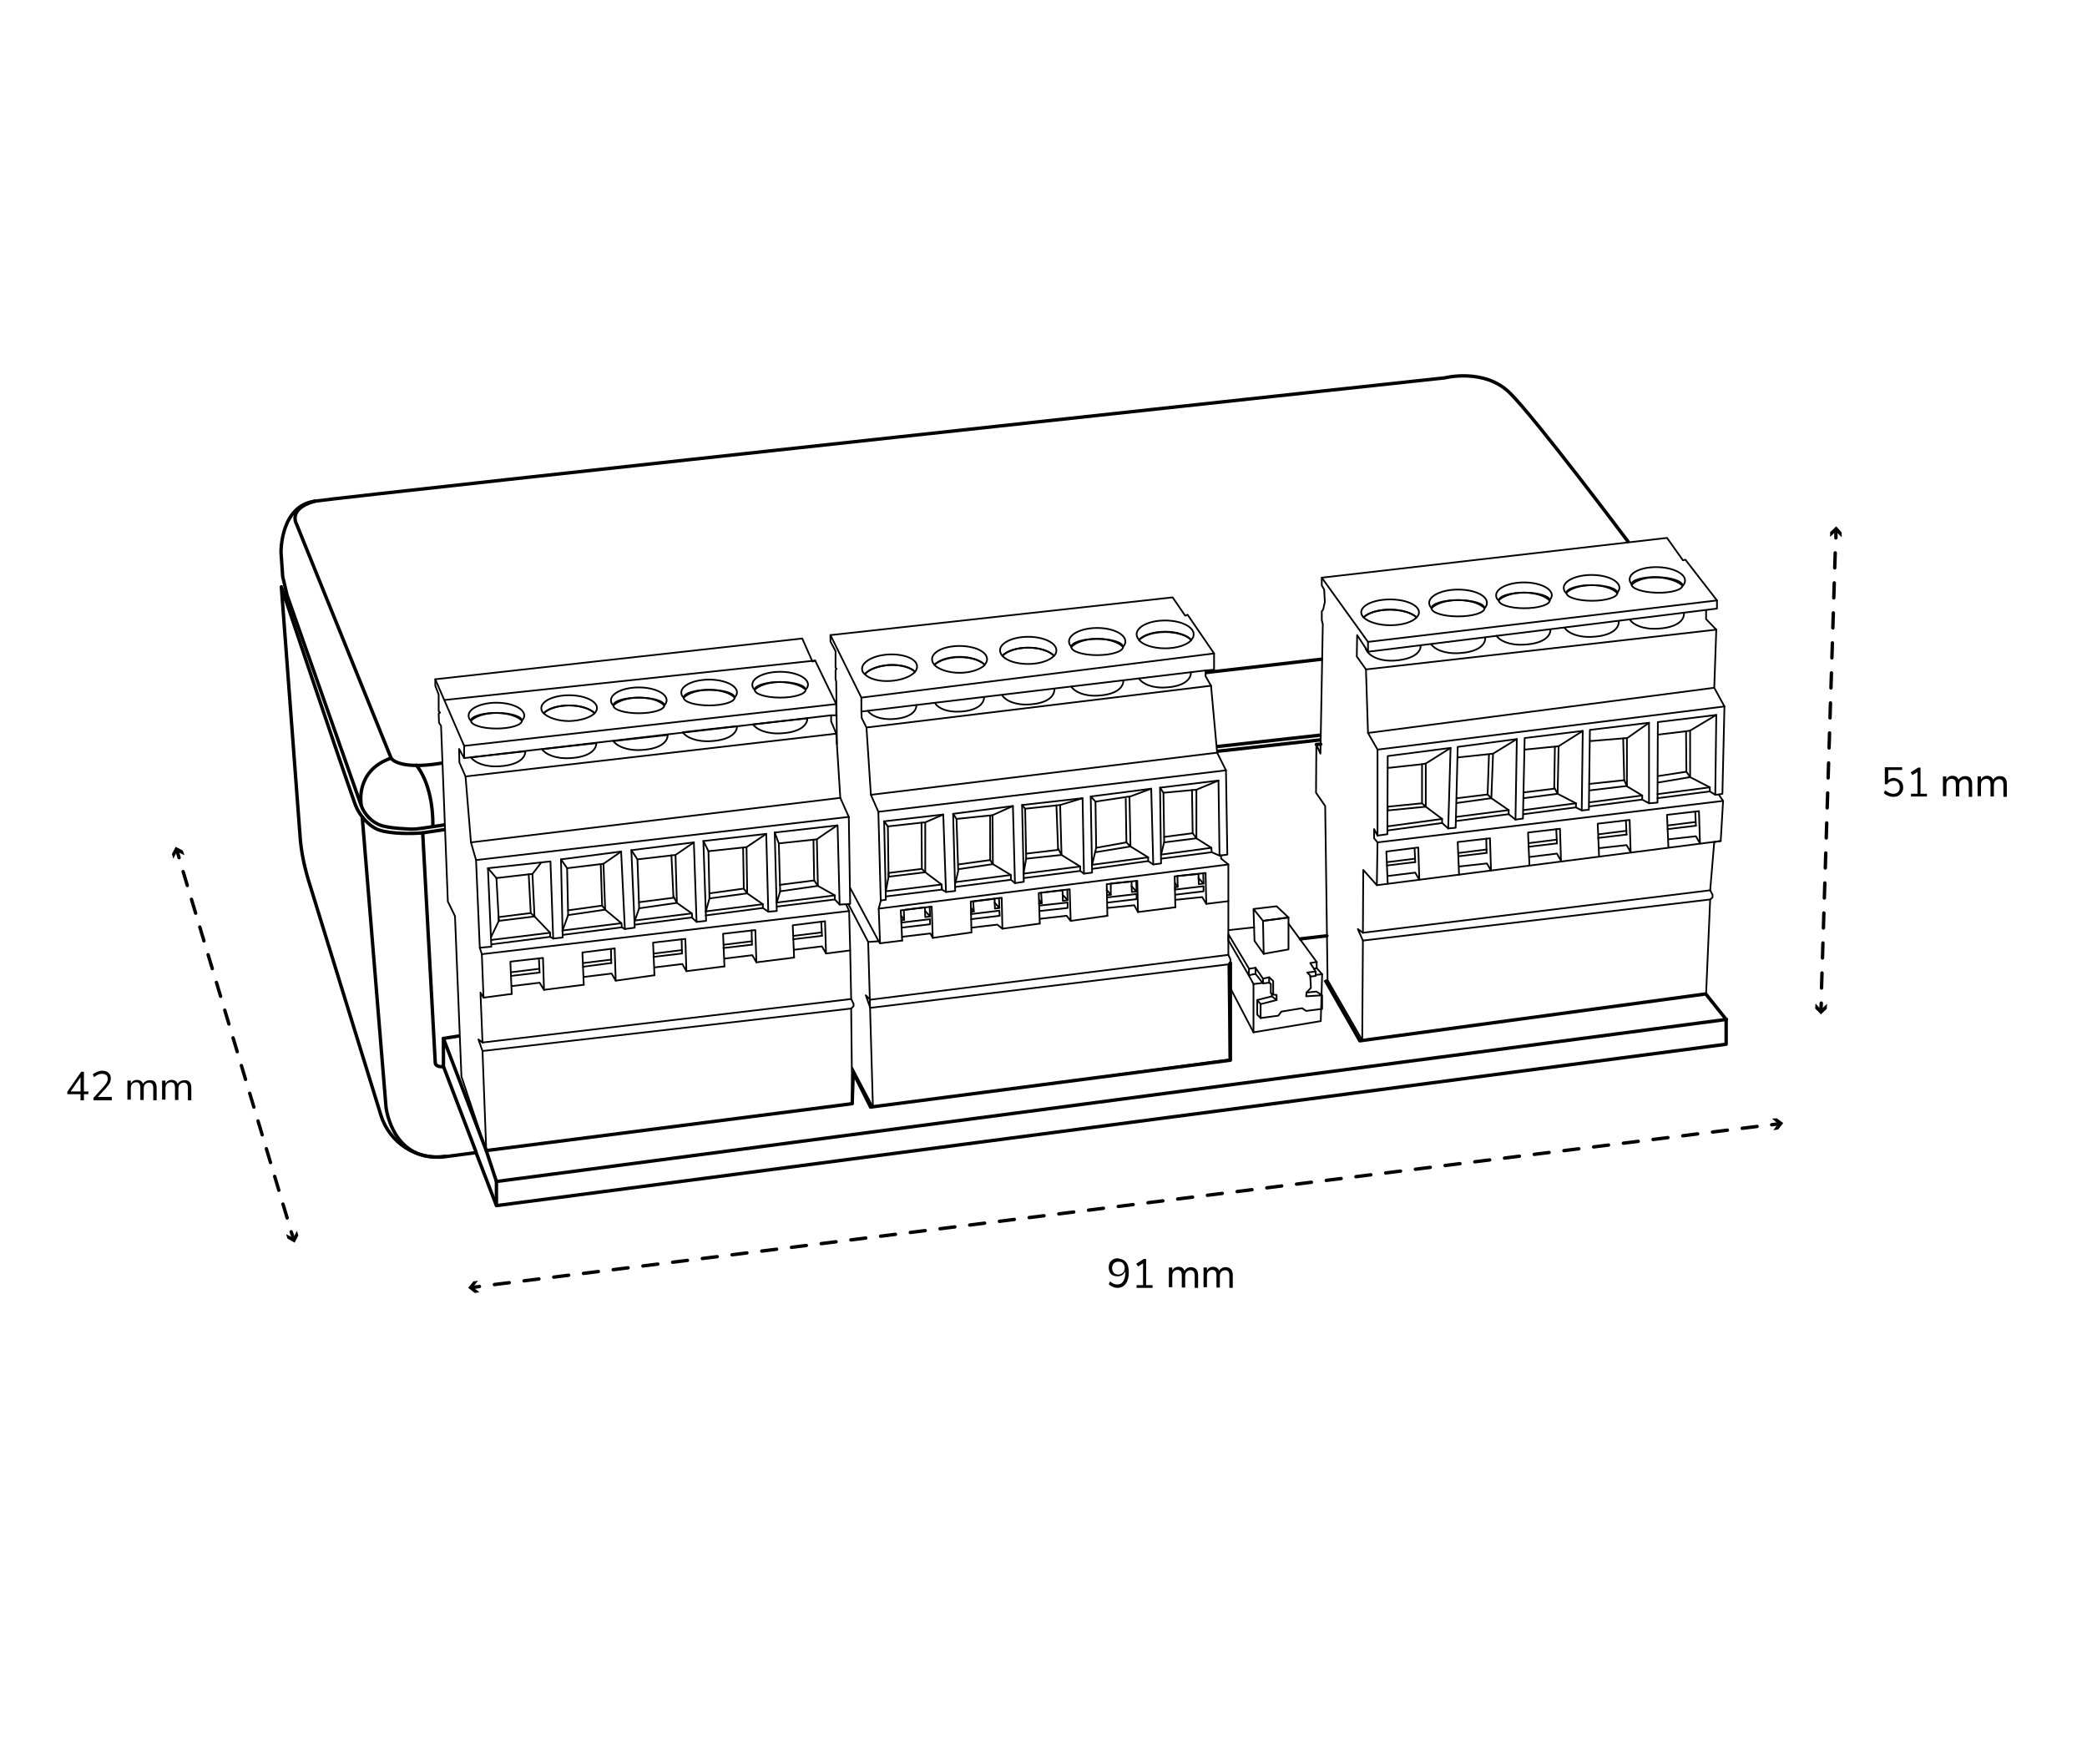 <?xml version="1.0" encoding="UTF-8"?>
<!-- Generator: Adobe Illustrator 25.2.3, SVG Export Plug-In . SVG Version: 6.00 Build 0)  -->
<svg xmlns="http://www.w3.org/2000/svg" xmlns:xlink="http://www.w3.org/1999/xlink" version="1.1" id="Layer_1" x="0px" y="0px" viewBox="0 0 614.2 519" style="enable-background:new 0 0 614.2 519;" xml:space="preserve">
<style type="text/css">
	.st0{fill:none;stroke:#000000;stroke-linecap:square;stroke-linejoin:round;stroke-miterlimit:10;}
	.st1{fill:none;stroke:#000000;stroke-linecap:round;stroke-linejoin:round;stroke-miterlimit:10;}
	.st2{fill:none;stroke:#000000;stroke-linejoin:round;stroke-miterlimit:10;}
	.st3{fill:none;stroke:#000000;stroke-width:0.5;stroke-linecap:round;stroke-linejoin:round;stroke-miterlimit:10;}
	.st4{fill:none;stroke:#000000;stroke-linecap:round;stroke-linejoin:round;}
	.st5{fill:none;stroke:#000000;stroke-linecap:round;stroke-linejoin:round;stroke-dasharray:4.418,4.418;}
	.st6{fill:none;stroke:#000000;stroke-linecap:round;stroke-linejoin:round;stroke-dasharray:4.406,4.406;}
	.st7{fill:none;stroke:#000000;stroke-linecap:round;stroke-linejoin:round;stroke-dasharray:4.257,4.257;}
</style>
<g id="Layer_16">
	<path class="st0" d="M130.4,244.2l-6,0.9c-3.4,0.3-9.4,0.3-12.7-0.8c-1.3-0.4-2.4-1.2-3.3-2c-1.9-1.7-3.3-3.8-4.1-6.2   c-4.8-13.5-21.5-63.4-21.5-63.4l5.5,73.3c0.3,4.4,1.2,8.8,2.5,13.1l21.3,69.1c2.5,8.1,10.5,13.3,18.9,12.2l9.1-1.2l6,15.6   L508,307.3V300l-6-7.5l-101.8,13.8l-10-17.5"></path>
	<path class="st0" d="M479,159.2c0,0-27.1-36.1-34.6-43.5c-7.5-7.5-19.2-4.5-19.2-4.5s-320.1,34.5-332.6,36.3   c-10.1,1.4-9.9,15-9.9,15l0.5,7.2l1.3,5.5l21.7,61.6c1,2.9,3.3,5.3,6.2,6.2c0.3,0.1,0.5,0.1,0.8,0.2c2.7,0.6,5.9,0.7,7.8,0.8   c1.2,0,2.3-0.1,3.5-0.3l6-0.9"></path>
	<path class="st1" d="M142.5,336.9"></path>
	<polyline class="st2" points="362.1,283.1 362.1,312 256.2,325.8 251.1,315.6 250.8,324.8  "></polyline>
	<polyline class="st1" points="140.1,339 130.5,313.8 130.5,305.6 143.1,338.6 250.8,324.8  "></polyline>
	<polyline class="st1" points="146.1,354.6 146.1,347.7 143.1,338.6  "></polyline>
	<line class="st1" x1="508.1" y1="300" x2="146.1" y2="347.7"></line>
	<line class="st1" x1="134.9" y1="304.9" x2="130.5" y2="305.6"></line>
	<line class="st1" x1="382.7" y1="276.3" x2="390.5" y2="275.4"></line>
	<path class="st1" d="M134.9,304.9"></path>
	<line class="st2" x1="358.2" y1="219.7" x2="388.9" y2="216.3"></line>
	<line class="st1" x1="387.4" y1="219.1" x2="388.7" y2="219"></line>
	<line class="st2" x1="358.2" y1="221.1" x2="388.9" y2="217.7"></line>
	<path class="st1" d="M124.4,245.1l3.7,67.7c0,0,0,1.3,2.4,1.1"></path>
	<path class="st1" d="M106.6,240.4l7,85.4c0,0,1.8,16.6,17.5,14.5"></path>
	<path class="st1" d="M106.3,236.8c0,0-1.9-10,8.8-13.7l-27.8-68.8c0,0-2.8-4.5,5.3-6.8"></path>
	<path class="st1" d="M115.1,223.1c0,0,1.9,3.6,14.8,1.5"></path>
	<path class="st1" d="M122.5,225.2c0,0,4.9,5.1,4.9,17.6"></path>
	<line class="st1" x1="355.1" y1="197.9" x2="388.9" y2="194"></line>
</g>
<g id="Layer_17">
	<g>
		<path class="st3" d="M153.6,212.1c0.4-0.5,0.7-1,0.7-1.5c0-2.1-3.7-3.8-8.2-3.8s-8.2,1.7-8.2,3.8c0,0.5,0.2,1.1,0.7,1.5    c1.3-1.3,4.2-2.3,7.5-2.3S152.4,210.8,153.6,212.1z"></path>
		<ellipse class="st3" cx="146.1" cy="212.1" rx="7.5" ry="2.3"></ellipse>
	</g>
	<g>
		<path class="st3" d="M175,209.9c0.4-0.5,0.7-1,0.7-1.5c0-2.1-3.7-3.8-8.2-3.8s-8.2,1.7-8.2,3.8c0,0.5,0.2,1.1,0.7,1.5    c1.3-1.3,4.2-2.3,7.5-2.3C170.8,207.6,173.7,208.5,175,209.9z"></path>
		<path class="st3" d="M175,209.9c-1.3-1.3-4.2-2.3-7.5-2.3c-3.4,0-6.2,0.9-7.5,2.3c1.3,1.3,4.2,2.3,7.5,2.3    C170.8,212.1,173.7,211.2,175,209.9z"></path>
	</g>
	<g>
		<path class="st3" d="M195.5,207.6c0.4-0.5,0.7-1,0.7-1.5c0-2.1-3.7-3.8-8.2-3.8s-8.2,1.7-8.2,3.8c0,0.5,0.2,1.1,0.7,1.5    c1.3-1.3,4.2-2.3,7.5-2.3C191.4,205.3,194.2,206.2,195.5,207.6z"></path>
		<ellipse class="st3" cx="188" cy="207.6" rx="7.5" ry="2.3"></ellipse>
	</g>
	<g>
		<path class="st3" d="M216.2,205.3c0.4-0.5,0.7-1,0.7-1.5c0-2.1-3.7-3.8-8.2-3.8s-8.2,1.7-8.2,3.8c0,0.5,0.2,1.1,0.7,1.5    c1.3-1.3,4.2-2.3,7.5-2.3C212.1,203,215,204,216.2,205.3z"></path>
		<ellipse class="st3" cx="208.7" cy="205.3" rx="7.5" ry="2.3"></ellipse>
	</g>
	<g>
		<path class="st3" d="M237.1,203c0.4-0.5,0.7-1,0.7-1.5c0-2.1-3.7-3.8-8.2-3.8s-8.2,1.7-8.2,3.8c0,0.5,0.2,1.1,0.7,1.5    c1.3-1.3,4.2-2.3,7.5-2.3C233,200.8,235.9,201.7,237.1,203z"></path>
		<ellipse class="st3" cx="229.6" cy="203" rx="7.5" ry="2.3"></ellipse>
	</g>
	<polyline class="st3" points="244.6,210.5 136.6,223.1 135.1,220.4 135.2,224.4 137,228.5 138.6,247.9 140.1,253.1 141.2,278.9    144.6,278.6 143.6,255.5 162,253.5 162.8,276.2 165.6,275.9 165.1,252.9 182.8,250.6 183.9,273.4 186.8,273 185.8,250.2    204.2,247.9 205,271.3 207.8,271 207,247.5 225.5,245.4 226.1,268.3 228.6,268.1 228,245 246.5,242.9 247.1,266.2 249,266.1    250.2,266 249.8,240.4 247.3,234.8 246.1,215.9 244.6,212.3 244.6,210.5 246.1,210.5 246.1,207.2 239.9,194.4 239.1,194.7    236.1,187.9 128.1,199.9 128.1,201.8 129.1,204.4 129.1,209.3 129.5,209.7 129.1,210 129.2,212.7 129.8,213.6 131.8,265.3    133.9,269.6 135.8,316.8 143.1,338.6 250.8,324.8 250.5,296.8 251.2,296.1 251.2,295.4 250.5,294 250.2,279.4 249.9,268.1    249,266.1  "></polyline>
	<path class="st3" d="M138.8,325.8"></path>
	<polyline class="st3" points="250.5,294 142,306.8 140.8,305.9 142,309.3 250.5,296.8  "></polyline>
	<line class="st3" x1="243.1" y1="280.6" x2="250.2" y2="279.7"></line>
	<line class="st3" x1="222.6" y1="283.2" x2="233.7" y2="281.8"></line>
	<line class="st3" x1="202" y1="285.8" x2="213.2" y2="284.4"></line>
	<line class="st3" x1="181.2" y1="288.6" x2="192.6" y2="287"></line>
	<line class="st3" x1="160.1" y1="291.3" x2="171.8" y2="289.8"></line>
	<polyline class="st3" points="142,306.8 141.4,292.1 142.3,293.6 150.6,292.5  "></polyline>
	<line class="st3" x1="143.1" y1="338.6" x2="142" y2="309.3"></line>
	<polyline class="st3" points="162.8,276.2 161.9,275.7 161.9,274.5 157.3,269.7 156.7,257.2 159.3,253.8  "></polyline>
	<polyline class="st3" points="144.5,275.8 146.8,271 146.1,258.4 155.6,257.3 156.7,257.2  "></polyline>
	<line class="st3" x1="146.1" y1="258.4" x2="143.6" y2="255.5"></line>
	<line class="st3" x1="166.9" y1="255.5" x2="165.1" y2="252.9"></line>
	<polyline class="st3" points="167.2,267.9 177.2,266.5 176.8,254.4  "></polyline>
	<polyline class="st3" points="177.2,266.5 178.1,267.7 167.2,269.3  "></polyline>
	<polyline class="st3" points="156.2,268.7 157.3,269.7 146.8,271 146.7,269.9 156.2,268.7 155.6,257.3  "></polyline>
	<polyline class="st3" points="186.7,271.3 188.1,267.3 187.6,252.9 198.8,251.6 199.2,265.7 203.6,268.8  "></polyline>
	<line class="st3" x1="204.2" y1="247.9" x2="198.8" y2="251.6"></line>
	<line class="st3" x1="185.8" y1="250.2" x2="187.6" y2="252.9"></line>
	<polyline class="st3" points="188.1,267.3 199.2,265.7 198.2,263.8  "></polyline>
	<polyline class="st3" points="188.1,265.5 198.2,264.2 197.6,251.7  "></polyline>
	<polyline class="st3" points="225.5,245.4 219.7,249.3 208.5,250.5  "></polyline>
	<polyline class="st3" points="207,247.5 208.5,250.5 208.8,264.4 219.9,262.9 218.9,261.5  "></polyline>
	<polyline class="st3" points="208.8,262.9 218.9,261.5 218.7,249.6  "></polyline>
	<path class="st3" d="M141.2,278.9"></path>
	<polyline class="st3" points="229.5,260.4 239.6,259.1 239.4,247.1  "></polyline>
	<path class="st3" d="M228,245l1.2,3.2l11.2-1.2c0.3-0.3,6-4.1,6-4.1"></path>
	<polyline class="st3" points="239.6,259.1 240.7,260.7 229.6,262.3 229.2,248.1  "></polyline>
	<line class="st3" x1="140.1" y1="253.1" x2="249.8" y2="240.4"></line>
	<line class="st3" x1="247.3" y1="234.8" x2="138.6" y2="247.9"></line>
	<line class="st3" x1="137" y1="228.5" x2="246.1" y2="215.9"></line>
	<path class="st3" d="M216.9,213.7c0,2.1-2.3,4.1-7.6,4.4c-4.5,0.3-7.4-1.2-8.4-2.6l7.8-0.9L216.9,213.7z"></path>
	<path class="st3" d="M196.5,216.3c0,2.1-2.3,4.1-7.6,4.4c-4.5,0.3-7.4-1.2-8.4-2.6l7.8-0.9L196.5,216.3z"></path>
	<path class="st3" d="M175.5,218.7c0,2.1-2.3,4.1-7.6,4.4c-4.5,0.3-7.4-1.2-8.4-2.6l7.8-0.9L175.5,218.7z"></path>
	<path class="st3" d="M154.6,221.1c0,2.1-2.3,4.1-7.6,4.4c-4.5,0.3-7.4-1.2-8.4-2.6l7.8-0.9L154.6,221.1z"></path>
	<path class="st3" d="M237.6,211.4c0,2.1-2.3,4.1-7.6,4.4c-4.5,0.3-7.4-1.2-8.4-2.6l7.8-0.9L237.6,211.4z"></path>
	<polyline class="st3" points="150.6,292.5 150.2,283 159.8,281.9 160.1,291.3 158.8,289.2 150.6,290.2  "></polyline>
	<polyline class="st3" points="150.4,287.2 158.8,286.2 158.6,282  "></polyline>
	<line class="st3" x1="158.8" y1="286.2" x2="158.8" y2="286.2"></line>
	<line class="st3" x1="150.6" y1="286.1" x2="158.7" y2="285.1"></line>
	<polyline class="st3" points="171.8,289.8 171.4,280.3 180.9,279.1 181.2,288.6 180,286.5 171.8,287.5  "></polyline>
	<polyline class="st3" points="171.6,284.5 179.9,283.4 179.8,279.3  "></polyline>
	<line class="st3" x1="179.9" y1="283.4" x2="179.9" y2="283.4"></line>
	<line class="st3" x1="171.8" y1="283.4" x2="179.9" y2="282.4"></line>
	<polyline class="st3" points="192.6,287 192.2,277.4 201.7,276.3 202,285.8 200.8,283.7 192.6,284.7  "></polyline>
	<polyline class="st3" points="192.3,281.6 200.7,280.6 200.6,276.4  "></polyline>
	<line class="st3" x1="200.7" y1="280.6" x2="200.7" y2="280.6"></line>
	<line class="st3" x1="192.6" y1="280.6" x2="200.7" y2="279.6"></line>
	<polyline class="st3" points="213.2,284.4 212.8,274.8 222.3,273.7 222.6,283.2 221.4,281.1 213.2,282.1  "></polyline>
	<polyline class="st3" points="212.9,279 221.3,278 221.2,273.8  "></polyline>
	<line class="st3" x1="221.3" y1="278" x2="221.3" y2="278"></line>
	<line class="st3" x1="213.2" y1="278" x2="221.3" y2="277"></line>
	<polyline class="st3" points="233.7,281.8 233.3,272.3 242.8,271.1 243.1,280.6 241.9,278.5 233.7,279.5  "></polyline>
	<polyline class="st3" points="233.5,276.4 241.9,275.4 241.7,271.3  "></polyline>
	<line class="st3" x1="241.9" y1="275.4" x2="241.9" y2="275.4"></line>
	<line class="st3" x1="233.7" y1="275.4" x2="241.8" y2="274.4"></line>
	<polyline class="st3" points="142.3,293.6 141.8,280.8 249.9,268.1  "></polyline>
	<line class="st3" x1="141.2" y1="278.9" x2="141.8" y2="280.8"></line>
	<polyline class="st3" points="128.1,199.9 136.6,219.5 136.6,223.1  "></polyline>
	<line class="st3" x1="136.6" y1="219.5" x2="246.1" y2="207.2"></line>
	<polyline class="st3" points="226.1,268.3 224.5,267.2 224.5,266.1 219.9,262.9 219.7,249.3  "></polyline>
	<line class="st3" x1="207.7" y1="268.3" x2="208.8" y2="264.4"></line>
	<line class="st3" x1="224.5" y1="266.1" x2="207.7" y2="268.2"></line>
	<line class="st3" x1="144.7" y1="276.6" x2="161.9" y2="274.5"></line>
	<line class="st3" x1="228.6" y1="265.6" x2="229.6" y2="262.3"></line>
	<polyline class="st3" points="240.4,247 240.7,260.7 245.7,263.5 245.7,264.7 247.1,266.2  "></polyline>
	<line class="st3" x1="130.8" y1="206" x2="239.9" y2="194.4"></line>
	<polyline class="st3" points="183.9,273.4 183,272.9 182.9,271.7 178.1,267.7 177.6,254.2 182.8,250.6  "></polyline>
	<polyline class="st3" points="177.6,254.2 166.9,255.5 167.2,269.3 165.5,274  "></polyline>
	<polyline class="st3" points="186.8,270.9 203.6,268.8 203.7,270.1 205,271.3  "></polyline>
	<line class="st3" x1="245.7" y1="263.5" x2="228.6" y2="265.6"></line>
	<line class="st3" x1="187" y1="272.1" x2="203.6" y2="270"></line>
	<line class="st3" x1="144.7" y1="277.9" x2="161.9" y2="275.7"></line>
	<line class="st3" x1="207.7" y1="269.4" x2="224.5" y2="267.2"></line>
	<line class="st3" x1="228.6" y1="266.8" x2="245.7" y2="264.7"></line>
	<line class="st3" x1="165.8" y1="273.8" x2="182.8" y2="271.7"></line>
	<line class="st3" x1="165.8" y1="275.1" x2="183" y2="272.9"></line>
</g>
<g id="Layer_18">
	<polyline class="st3" points="358.9,251.8 358.6,229.7 341.4,231.8 341.7,254.1 339.4,254.4 338.8,232.1 321,234.4 321.4,256.8    319,257.1 318.6,234.9 300.8,236.9 301.3,259.5 298.7,259.9 298.1,237.2 280.5,239.5 281.1,262.2 278.4,262.5 277.6,239.7    260.2,241.7 260.7,264.8 259.2,265 258.5,238.9 256.3,233.9 255,214.1 253.6,211.3 253.6,211.3 253.5,209.4 354.8,197.3  "></polyline>
	<g>
		<path class="st3" d="M261.8,195.7c3.3-0.2,6.2,0.7,7.5,2c0.4-0.5,0.6-1,0.6-1.6c-0.1-2.2-3.8-3.7-8.3-3.5s-8,2.2-7.9,4.3    c0,0.6,0.3,1.1,0.8,1.5C255.7,197,258.5,195.9,261.8,195.7z"></path>
		<path class="st3" d="M262,200.4c3.3-0.2,6.1-1.3,7.3-2.7c-1.3-1.3-4.2-2.1-7.5-2c-3.3,0.2-6.1,1.3-7.3,2.7    C255.8,199.8,258.7,200.6,262,200.4z"></path>
	</g>
	<g>
		<path class="st3" d="M282.4,193.3c3.3,0,6.1,1,7.4,2.3c0.4-0.5,0.7-1,0.7-1.6c0-2.2-3.6-3.9-8.1-3.9s-8.1,1.7-8.1,3.9    c0,0.6,0.2,1.1,0.7,1.6C276.3,194.3,279.1,193.3,282.4,193.3z"></path>
		<path class="st3" d="M282.4,198c3.3,0,6.1-1,7.4-2.3c-1.2-1.4-4.1-2.3-7.4-2.3s-6.1,1-7.4,2.3C276.3,197,279.1,198,282.4,198z"></path>
	</g>
	<g>
		<path class="st3" d="M302.6,190.6c3.4,0,6.3,1,7.6,2.4c0.5-0.5,0.7-1,0.7-1.6c0-2.2-3.7-4-8.3-4c-4.6,0-8.3,1.8-8.3,4    c0,0.6,0.3,1.1,0.7,1.6C296.3,191.6,299.2,190.6,302.6,190.6z"></path>
		<path class="st3" d="M302.6,195.4c3.4,0,6.3-1,7.6-2.4c-1.3-1.4-4.2-2.4-7.6-2.4s-6.3,1-7.6,2.4    C296.3,194.5,299.2,195.4,302.6,195.4z"></path>
	</g>
	<g>
		<path class="st3" d="M322.9,188c3.4,0,6.3,1,7.6,2.4c0.4-0.5,0.7-1,0.7-1.6c0-2.2-3.7-4-8.3-4s-8.3,1.8-8.3,4    c0,0.6,0.3,1.1,0.7,1.6C316.6,189,319.5,188,322.9,188z"></path>
		<ellipse class="st3" cx="322.9" cy="190.4" rx="7.6" ry="2.4"></ellipse>
	</g>
	<g>
		<path class="st3" d="M342.9,185.9c3.5,0,6.4,1,7.7,2.4c0.5-0.5,0.7-1.1,0.7-1.6c0-2.3-3.8-4.1-8.4-4.1c-4.7,0-8.4,1.8-8.4,4.1    c0,0.6,0.3,1.1,0.7,1.6C336.4,186.9,339.4,185.9,342.9,185.9z"></path>
		<path class="st3" d="M342.9,190.8c3.5,0,6.4-1,7.7-2.4c-1.3-1.4-4.3-2.4-7.7-2.4c-3.5,0-6.4,1-7.7,2.4    C336.4,189.8,339.4,190.8,342.9,190.8z"></path>
	</g>
	<polyline class="st3" points="250.8,314.2 256.9,325.8 361.8,311.8 361.5,283.8 362.1,283.1 362.1,282.3 361.5,281 361.5,264.6    361.5,254.4 359.4,252.7 359.3,251.7  "></polyline>
	<path class="st3" d="M254.7,312.8"></path>
	<polyline class="st3" points="361.5,281 256.1,294.2 254.8,292.9 256.1,296.6 361.5,283.8  "></polyline>
	<line class="st3" x1="355" y1="266" x2="361.5" y2="265.2"></line>
	<line class="st3" x1="334.9" y1="268.4" x2="345.9" y2="267"></line>
	<line class="st3" x1="315.1" y1="271" x2="325.9" y2="269.5"></line>
	<line class="st3" x1="295" y1="273.3" x2="306" y2="271.8"></line>
	<line class="st3" x1="274.5" y1="276" x2="285.9" y2="274.4"></line>
	<polyline class="st3" points="255.5,277.2 258.6,277 259,277.6 265.5,276.8  "></polyline>
	<polyline class="st3" points="256.9,325.8 255.5,277.2 249.8,266.3  "></polyline>
	<polyline class="st3" points="277.6,239.7 272.3,242 272.3,256.7 277.1,260.3 277.2,261.8 278.4,262.5  "></polyline>
	<polyline class="st3" points="260.7,262.2 261.5,258 261.3,243.2 271.2,242.1 272.3,242  "></polyline>
	<line class="st3" x1="261.3" y1="243.2" x2="260.2" y2="241.7"></line>
	<polyline class="st3" points="281.1,260.1 282,256.3 281.5,241 292.1,239.9 292.2,254.3 297.5,257.5 297.5,258.9 298.7,259.9  "></polyline>
	<line class="st3" x1="298.1" y1="237.2" x2="292.1" y2="239.9"></line>
	<line class="st3" x1="280.5" y1="239.5" x2="281.5" y2="241"></line>
	<polyline class="st3" points="282,254.4 291.4,253.1 291.4,240.1  "></polyline>
	<polyline class="st3" points="291.4,253.1 292.2,254.3 282,255.8  "></polyline>
	<polyline class="st3" points="271.3,255.7 272.3,256.7 261.5,258 261.5,256.9 271.3,255.7 271.2,242.1  "></polyline>
	<polyline class="st3" points="301.2,257.1 302,252.7 301.7,238 312,236.9 312.4,251.6 317.9,255 317.9,256.3 319,257.1  "></polyline>
	<line class="st3" x1="318.6" y1="234.9" x2="312" y2="236.9"></line>
	<line class="st3" x1="300.8" y1="236.9" x2="301.7" y2="238"></line>
	<polyline class="st3" points="302,252.7 312.4,251.6 311.4,249.7  "></polyline>
	<polyline class="st3" points="302.1,251.2 311.4,250.1 310.9,237  "></polyline>
	<polyline class="st3" points="321.4,254.5 322.6,249.5 322.4,235.9 332.4,234.4 332.7,249.1 337.9,252.3 337.9,253.4 339.4,254.4     "></polyline>
	<line class="st3" x1="338.8" y1="232.1" x2="332.6" y2="234.4"></line>
	<line class="st3" x1="321" y1="234.4" x2="322.4" y2="235.9"></line>
	<polyline class="st3" points="322.6,249.5 331.5,247.9 331.3,235.1  "></polyline>
	<polyline class="st3" points="322.4,250.8 332.7,249.1 331.5,247.9  "></polyline>
	<path class="st3" d="M259.3,265.4"></path>
	<polyline class="st3" points="342.6,246.3 342.4,233.3 352.1,232.4 352.1,246.7 356.5,249.5  "></polyline>
	<polyline class="st3" points="350.8,232.5 351,245.2 342.6,246.3 342.6,247.9  "></polyline>
	<line class="st3" x1="352.1" y1="232.4" x2="358.6" y2="229.7"></line>
	<line class="st3" x1="342.4" y1="233.3" x2="341.4" y2="231.8"></line>
	<line class="st3" x1="258.5" y1="238.9" x2="360.8" y2="226.7"></line>
	<line class="st3" x1="358.2" y1="221.5" x2="256.3" y2="233.9"></line>
	<line class="st3" x1="255" y1="214.1" x2="356.4" y2="201.8"></line>
	<path class="st3" d="M330.6,200.3c0,2.1-2.2,4.1-7.3,4.4c-4.3,0.3-7.1-1.2-8-2.6"></path>
	<path class="st3" d="M310.3,202.9c0,2.1-2.2,4.1-7.3,4.4c-4.3,0.3-7.1-1.2-8-2.6"></path>
	<path class="st3" d="M289.6,205.2c0,2-2.1,3.9-6.8,4.2c-4.1,0.3-6.6-1-7.5-2.3"></path>
	<path class="st3" d="M269.7,207.5c0,2-2.1,3.8-6.8,4.1c-4,0.3-6.6-1.1-7.5-2.4"></path>
	<path class="st3" d="M350.5,197.9c0,2.1-2.2,4.1-7.3,4.4c-4.3,0.3-7.1-1.2-8-2.6"></path>
	<polyline class="st3" points="265.5,276.8 265.1,267.9 274.2,266.8 274.5,276 273.8,274.7 265.4,275.7  "></polyline>
	<polyline class="st3" points="285.9,274.4 285.7,265.3 294.8,264.2 295,273.3 293.5,272.1 285.9,273  "></polyline>
	<path class="st3" d="M293.3,264.3"></path>
	<path class="st3" d="M285.5,269.5"></path>
	<path class="st3" d="M285.7,268.4"></path>
	<polyline class="st3" points="306,271.8 305.7,262.8 314.8,261.7 315.1,271 313.9,269.5 306,270.4  "></polyline>
	<polyline class="st3" points="325.9,269.5 325.7,260.2 334.7,259.2 334.9,268.4 333.8,266.4 325.9,267.2  "></polyline>
	<polyline class="st3" points="345.9,267 345.7,257.9 354.8,256.9 355,266 353.8,264 346,264.8  "></polyline>
	<polyline class="st3" points="259,277.6 258.6,267.4 361.5,254.4  "></polyline>
	<line class="st3" x1="259.2" y1="265.1" x2="258.6" y2="267.4"></line>
	<polyline class="st3" points="244.4,186.9 253.5,205.3 253.5,209.4  "></polyline>
	<line class="st3" x1="253.5" y1="205.3" x2="357.3" y2="192.3"></line>
	<polyline class="st3" points="265.3,273 273.7,272 273.7,270.5 265.3,271.5 265.3,270.8 266.1,270.7 266,267.8 272.2,267    272.3,269.9 273.7,269.7 273.6,266.9  "></polyline>
	<line class="st3" x1="273.7" y1="269.7" x2="272.3" y2="268.1"></line>
	<line class="st3" x1="266.1" y1="270.7" x2="265.2" y2="269.5"></line>
	<polyline class="st3" points="285.8,270.5 294.2,269.5 294.1,268 285.8,269 285.8,268.3 286.6,268.2 286.4,265.3 292.7,264.5    292.8,267.4 294.1,267.2 294,264.3  "></polyline>
	<line class="st3" x1="294.1" y1="267.2" x2="292.7" y2="265.6"></line>
	<line class="st3" x1="286.6" y1="268.2" x2="285.8" y2="267.2"></line>
	<polyline class="st3" points="306,268.1 314.2,267.2 314.2,265.6 305.9,266.5 305.8,265.8 306.6,265.8 306.4,262.7 312.7,262    312.8,265.1 314.2,264.9 314.1,262  "></polyline>
	<line class="st3" x1="314.2" y1="264.9" x2="312.7" y2="263.3"></line>
	<line class="st3" x1="306.6" y1="265.8" x2="305.9" y2="264.9"></line>
	<polyline class="st3" points="326.1,265.6 334.5,264.6 334.5,263.1 325.8,264.1 325.8,263.4 326.9,263.3 326.9,260 333,259.4    333.1,262.5 334.5,262.4 334.4,259.5  "></polyline>
	<line class="st3" x1="334.5" y1="262.4" x2="333" y2="260.8"></line>
	<line class="st3" x1="326.9" y1="263.3" x2="325.7" y2="261.9"></line>
	<polyline class="st3" points="345.9,263.3 354.2,262.3 354.2,260.8 345.8,261.8 345.8,261.1 346.6,261 346.5,257.8 352.7,257.2    352.8,260.2 354.2,260 354.1,257.1  "></polyline>
	<line class="st3" x1="354.2" y1="260" x2="352.7" y2="258.4"></line>
	<line class="st3" x1="346.6" y1="261" x2="345.8" y2="259.9"></line>
	<line class="st3" x1="258.6" y1="277" x2="250.2" y2="261.3"></line>
	<polyline class="st3" points="341.7,251.5 342.6,247.9 352.1,246.7 351,245.2  "></polyline>
	<polyline class="st3" points="260.8,263.8 277.2,261.8 277.1,260.3 260.7,262.3  "></polyline>
	<line class="st3" x1="297.5" y1="257.5" x2="281.1" y2="259.6"></line>
	<line class="st3" x1="297.5" y1="258.9" x2="281.2" y2="261"></line>
	<line class="st3" x1="301.2" y1="257.1" x2="317.9" y2="255"></line>
	<line class="st3" x1="317.9" y1="256.3" x2="301.3" y2="258.4"></line>
	<line class="st3" x1="321.4" y1="255.7" x2="337.9" y2="253.4"></line>
	<line class="st3" x1="321.4" y1="254.5" x2="337.9" y2="252.3"></line>
	<line class="st3" x1="341.7" y1="252.7" x2="356.6" y2="250.8"></line>
	<polyline class="st3" points="341.7,251.5 356.5,249.5 356.6,250.8 358.9,251.8 361.2,251.5 360.8,226.7 358.2,221.5 356.4,201.8    354.8,199 354.8,197.3 357.3,197.1 357.3,192.3 349.5,180.9 348.8,181.2 345.1,175.8 244.4,186.9 244.4,188.8 245.9,191.6    245.9,196.5 246.2,196.8 245.9,197.2 245.9,199.8 246.1,200.6 246.3,218.9  "></polyline>
	<g>
		<g>
			<line class="st4" x1="540.3" y1="156.1" x2="540.3" y2="158.3"></line>
			<line class="st5" x1="540.1" y1="162.7" x2="536" y2="293"></line>
			<line class="st4" x1="536" y1="295.2" x2="535.9" y2="297.4"></line>
			<g>
				<polygon points="538.6,158 540.3,156.4 542,158.1 542,156.7 540.4,154.9 538.6,156.6     "></polygon>
			</g>
			<g>
				<polygon points="534.3,295.3 535.9,297.1 537.7,295.4 537.6,296.9 535.9,298.5 534.2,296.8     "></polygon>
			</g>
		</g>
	</g>
	<g>
		<g>
			<line class="st4" x1="523.6" y1="330.7" x2="521.4" y2="331"></line>
			<line class="st6" x1="517.1" y1="331.5" x2="143.3" y2="378.3"></line>
			<line class="st4" x1="141.1" y1="378.6" x2="138.9" y2="378.9"></line>
			<g>
				<polygon points="521.5,329.2 523.3,330.7 521.9,332.6 523.3,332.4 524.8,330.5 522.9,329.1     "></polygon>
			</g>
			<g>
				<polygon points="140.7,376.9 139.2,378.8 141.1,380.3 139.7,380.5 137.8,379 139.3,377.1     "></polygon>
			</g>
		</g>
	</g>
	<g>
		<g>
			<line class="st4" x1="52.1" y1="250.3" x2="52.7" y2="252.4"></line>
			<line class="st7" x1="53.9" y1="256.5" x2="85.1" y2="360.4"></line>
			<line class="st4" x1="85.7" y1="362.5" x2="86.4" y2="364.6"></line>
			<g>
				<polygon points="51,252.7 52.1,250.6 54.3,251.7 53.8,250.3 51.7,249.2 50.6,251.3     "></polygon>
			</g>
			<g>
				<polygon points="84.2,363.2 86.3,364.3 87.4,362.2 87.8,363.6 86.7,365.7 84.6,364.5     "></polygon>
			</g>
		</g>
	</g>
	<g>
		<path d="M26,321.2v0.8h-1.3v1.8h-1V322h-3.9v-0.7l4.1-5.9h0.8v5.8L26,321.2L26,321.2z M20.8,321.2h2.9V317L20.8,321.2z"></path>
		<path d="M32.9,323v0.8h-5.4v-0.7l3-3.3c0.4-0.4,0.7-0.9,0.9-1.2c0.2-0.4,0.3-0.7,0.3-1.1c0-0.5-0.1-0.8-0.4-1.1    c-0.3-0.2-0.7-0.4-1.2-0.4c-0.8,0-1.6,0.3-2.4,1l-0.4-0.8c0.3-0.3,0.8-0.6,1.3-0.8c0.5-0.2,1-0.3,1.5-0.3c0.8,0,1.4,0.2,1.8,0.6    c0.5,0.4,0.7,0.9,0.7,1.6c0,0.5-0.1,1-0.3,1.4s-0.6,0.9-1.1,1.5l-2.4,2.6h4.1V323z"></path>
		<path d="M46.1,320.1v3.7h-1v-3.6c0-0.5-0.1-0.9-0.3-1.2c-0.2-0.2-0.5-0.4-0.9-0.4c-0.5,0-0.9,0.2-1.2,0.5s-0.4,0.8-0.4,1.3v3.3h-1    v-3.6c0-0.5-0.1-0.9-0.3-1.2s-0.5-0.4-0.9-0.4c-0.5,0-0.9,0.2-1.2,0.5s-0.4,0.8-0.4,1.3v3.3h-1V318h1v0.9c0.2-0.3,0.4-0.6,0.7-0.8    s0.7-0.3,1.1-0.3c0.9,0,1.5,0.4,1.8,1.2c0.2-0.4,0.4-0.6,0.8-0.8c0.3-0.2,0.7-0.3,1.2-0.3C45.4,317.8,46.1,318.6,46.1,320.1z"></path>
		<path d="M56.3,320.1v3.7h-1v-3.6c0-0.5-0.1-0.9-0.3-1.2c-0.2-0.2-0.5-0.4-0.9-0.4c-0.5,0-0.9,0.2-1.2,0.5s-0.4,0.8-0.4,1.3v3.3h-1    v-3.6c0-0.5-0.1-0.9-0.3-1.2s-0.5-0.4-0.9-0.4c-0.5,0-0.9,0.2-1.2,0.5s-0.4,0.8-0.4,1.3v3.3h-1V318h1v0.9c0.2-0.3,0.4-0.6,0.7-0.8    s0.7-0.3,1.1-0.3c0.9,0,1.5,0.4,1.8,1.2c0.2-0.4,0.4-0.6,0.8-0.8c0.3-0.2,0.7-0.3,1.2-0.3C55.6,317.8,56.3,318.6,56.3,320.1z"></path>
	</g>
	<g>
		<path d="M331.4,371.5c0.6,0.7,0.8,1.7,0.8,3c0,1.4-0.3,2.5-0.9,3.3s-1.4,1.2-2.4,1.2c-0.5,0-1-0.1-1.4-0.3s-0.9-0.4-1.2-0.8    l0.4-0.8c0.4,0.3,0.8,0.6,1.1,0.7c0.4,0.2,0.7,0.2,1.1,0.2c0.7,0,1.3-0.3,1.7-1c0.4-0.6,0.6-1.6,0.6-2.7v-0.2    c-0.2,0.4-0.5,0.8-0.9,1.1c-0.4,0.3-0.9,0.4-1.4,0.4s-1-0.1-1.4-0.3c-0.4-0.2-0.7-0.5-0.9-0.9c-0.2-0.4-0.3-0.9-0.3-1.4    s0.1-1,0.3-1.4s0.6-0.7,1-1c0.4-0.2,0.9-0.3,1.4-0.3C330.1,370.5,330.9,370.8,331.4,371.5z M330.5,374.5c0.3-0.3,0.5-0.8,0.5-1.3    c0-0.6-0.2-1-0.5-1.4s-0.8-0.5-1.4-0.5c-0.5,0-1,0.2-1.3,0.5s-0.5,0.8-0.5,1.4s0.2,1,0.5,1.4c0.3,0.3,0.8,0.5,1.3,0.5    C329.7,375,330.1,374.9,330.5,374.5z"></path>
		<path d="M337.3,378.2h1.9v0.8h-4.7v-0.8h1.9v-6.4l-1.5,0.9l-0.5-0.8l2.2-1.4h0.7V378.2z"></path>
		<path d="M352.6,375.3v3.7h-1v-3.6c0-0.5-0.1-0.9-0.3-1.2c-0.2-0.2-0.5-0.4-0.9-0.4c-0.5,0-0.9,0.2-1.2,0.5s-0.4,0.8-0.4,1.3v3.3    h-1v-3.6c0-0.5-0.1-0.9-0.3-1.2c-0.2-0.2-0.5-0.4-0.9-0.4c-0.5,0-0.9,0.2-1.2,0.5s-0.4,0.8-0.4,1.3v3.3h-1V373h1v0.9    c0.2-0.3,0.4-0.6,0.7-0.8c0.3-0.2,0.7-0.3,1.1-0.3c0.9,0,1.5,0.4,1.8,1.2c0.2-0.4,0.4-0.6,0.8-0.8c0.3-0.2,0.7-0.3,1.2-0.3    C351.9,373,352.6,373.8,352.6,375.3z"></path>
		<path d="M362.8,375.3v3.7h-1v-3.6c0-0.5-0.1-0.9-0.3-1.2c-0.2-0.2-0.5-0.4-0.9-0.4c-0.5,0-0.9,0.2-1.2,0.5s-0.4,0.8-0.4,1.3v3.3    h-1v-3.6c0-0.5-0.1-0.9-0.3-1.2c-0.2-0.2-0.5-0.4-0.9-0.4c-0.5,0-0.9,0.2-1.2,0.5s-0.4,0.8-0.4,1.3v3.3h-1V373h1v0.9    c0.2-0.3,0.4-0.6,0.7-0.8c0.3-0.2,0.7-0.3,1.1-0.3c0.9,0,1.5,0.4,1.8,1.2c0.2-0.4,0.4-0.6,0.8-0.8c0.3-0.2,0.7-0.3,1.2-0.3    C362.1,373,362.8,373.8,362.8,375.3z"></path>
	</g>
	<g>
		<path d="M558.9,229.5c0.4,0.2,0.7,0.5,0.9,0.9s0.3,0.9,0.3,1.4s-0.1,1-0.4,1.4c-0.2,0.4-0.6,0.7-1,1c-0.4,0.2-0.9,0.3-1.5,0.3    c-0.5,0-1-0.1-1.5-0.3s-0.9-0.4-1.3-0.8l0.4-0.8c0.8,0.6,1.6,1,2.4,1c0.6,0,1.1-0.2,1.4-0.5s0.5-0.8,0.5-1.4c0-0.6-0.2-1-0.5-1.4    s-0.8-0.5-1.3-0.5c-0.8,0-1.5,0.3-1.9,1h-0.7v-5h5.1v0.8h-4.1v3c0.2-0.2,0.5-0.4,0.8-0.5s0.6-0.2,1-0.2    C558.1,229.1,558.5,229.2,558.9,229.5z"></path>
		<path d="M565.2,233.6h1.9v0.8h-4.7v-0.8h1.9v-6.4l-1.5,0.9l-0.5-0.8l2.2-1.4h0.7L565.2,233.6L565.2,233.6z"></path>
		<path d="M580.4,230.8v3.7h-1v-3.6c0-0.5-0.1-0.9-0.3-1.2c-0.2-0.2-0.5-0.4-0.9-0.4c-0.5,0-0.9,0.2-1.2,0.5s-0.4,0.8-0.4,1.3v3.3    h-1v-3.6c0-0.5-0.1-0.9-0.3-1.2c-0.2-0.2-0.5-0.4-0.9-0.4c-0.5,0-0.9,0.2-1.2,0.5s-0.4,0.8-0.4,1.3v3.3h-1v-5.8h1v0.9    c0.2-0.3,0.4-0.6,0.7-0.8s0.7-0.3,1.1-0.3c0.9,0,1.5,0.4,1.8,1.2c0.2-0.4,0.4-0.6,0.8-0.8c0.3-0.2,0.7-0.3,1.2-0.3    C579.8,228.4,580.4,229.2,580.4,230.8z"></path>
		<path d="M590.6,230.8v3.7h-1v-3.6c0-0.5-0.1-0.9-0.3-1.2c-0.2-0.2-0.5-0.4-0.9-0.4c-0.5,0-0.9,0.2-1.2,0.5s-0.4,0.8-0.4,1.3v3.3    h-1v-3.6c0-0.5-0.1-0.9-0.3-1.2c-0.2-0.2-0.5-0.4-0.9-0.4c-0.5,0-0.9,0.2-1.2,0.5s-0.4,0.8-0.4,1.3v3.3h-1v-5.8h1v0.9    c0.2-0.3,0.4-0.6,0.7-0.8s0.7-0.3,1.1-0.3c0.9,0,1.5,0.4,1.8,1.2c0.2-0.4,0.4-0.6,0.8-0.8c0.3-0.2,0.7-0.3,1.2-0.3    C590,228.4,590.6,229.2,590.6,230.8z"></path>
	</g>
</g>
<g id="Layer_30">
	<polygon class="st3" points="370,294.3 370.5,294.9 371,295.5 371,299.6 370,298.6  "></polygon>
	<polyline class="st3" points="370,294.3 374.3,293.2 374.3,292.4 374,292.3 374,289.5 373.5,289.2 371.7,289.4 371.7,288    373.5,287.6 374.7,288.7 374.7,292.7 375.7,292.8 375.7,294.3 371,295.5  "></polyline>
	<line class="st3" x1="373.5" y1="287.6" x2="373.5" y2="289.2"></line>
	<line class="st3" x1="374.3" y1="293.2" x2="375.7" y2="294.3"></line>
	<polyline class="st3" points="389.1,292.9 384.4,293.2 384.5,292.1 387.4,291.8 389.1,292.9 389.1,296.9 384.4,297.5 383.2,296.7    377.1,297.7 376.2,298.9 371,299.6  "></polyline>
	<polyline class="st3" points="384.5,292.1 385.8,290.7 385.6,287.1 384.7,286.2 387.2,285.9 385.6,283.4 387.5,283.1 379.2,271.8     "></polyline>
	<polygon class="st3" points="371.7,271 379.2,270 379.2,279.4 371.9,280.7  "></polygon>
	<polyline class="st3" points="371.9,280.7 369.2,276.9 368.9,267.5 371.7,271 379.2,270 375.7,266.7 368.9,267.5  "></polyline>
	<polyline class="st3" points="387.2,285.9 387.2,287.2 385.6,287.4  "></polyline>
	<polyline class="st3" points="371.7,289.4 369.5,286.6 369.5,284.8  "></polyline>
	<polyline class="st3" points="369.5,286.6 367.5,287 367.6,285.1  "></polyline>
	<polyline class="st3" points="371.3,289.3 368.9,289.6 368.9,303.8 388.7,300.5 389.1,286.7 387.2,286.9  "></polyline>
	<path class="st3" d="M389.1,286.7"></path>
	<polyline class="st3" points="386.7,285.1 387.5,284.9 387.5,283.1  "></polyline>
	<line class="st3" x1="389.1" y1="286.7" x2="387.5" y2="284.9"></line>
	<polyline class="st3" points="368.9,289.6 367.5,287 361.5,276.7 361.5,274.9 367.6,285.1 369.5,284.8 371.7,288  "></polyline>
	<line class="st3" x1="368.9" y1="303.8" x2="362.1" y2="290.8"></line>
	<line class="st3" x1="361.8" y1="273.7" x2="369.1" y2="272.9"></line>
</g>
<g id="Layer_19">
	<g>
		<path class="st3" d="M416.9,181.7c0.5-0.5,0.7-1,0.7-1.5c0-2.1-3.8-3.8-8.5-3.8s-8.5,1.7-8.5,3.8c0,0.5,0.3,1.1,0.7,1.5    c1.3-1.3,4.3-2.3,7.8-2.3C412.7,179.5,415.6,180.4,416.9,181.7z"></path>
		<path class="st3" d="M416.9,181.7c-1.3-1.3-4.3-2.3-7.8-2.3s-6.5,0.9-7.8,2.3c1.3,1.3,4.3,2.3,7.8,2.3    C412.7,184,415.6,183.1,416.9,181.7z"></path>
	</g>
	<g>
		<path class="st3" d="M436.9,179c0.5-0.5,0.7-1,0.7-1.6c0-2.2-3.8-3.9-8.5-3.9s-8.5,1.8-8.5,3.9c0,0.6,0.3,1.1,0.7,1.6    c1.3-1.4,4.3-2.4,7.8-2.4S435.6,177.6,436.9,179z"></path>
		<ellipse class="st3" cx="429.1" cy="179" rx="7.8" ry="2.4"></ellipse>
	</g>
	<g>
		<path class="st3" d="M456,176.7c0.4-0.5,0.7-1,0.7-1.5c0-2.1-3.7-3.8-8.2-3.8s-8.2,1.7-8.2,3.8c0,0.5,0.2,1.1,0.7,1.5    c1.3-1.3,4.1-2.3,7.5-2.3S454.8,175.4,456,176.7z"></path>
		<ellipse class="st3" cx="448.6" cy="176.7" rx="7.5" ry="2.3"></ellipse>
	</g>
	<g>
		<path class="st3" d="M475.9,174.5c0.4-0.5,0.7-1,0.7-1.5c0-2.1-3.7-3.8-8.2-3.8s-8.2,1.7-8.2,3.8c0,0.5,0.2,1.1,0.7,1.5    c1.3-1.3,4.1-2.3,7.5-2.3S474.7,173.2,475.9,174.5z"></path>
		<ellipse class="st3" cx="468.5" cy="174.5" rx="7.5" ry="2.3"></ellipse>
	</g>
	<g>
		<path class="st3" d="M495.2,172.4c0.5-0.5,0.7-1,0.7-1.5c0.1-2.1-3.6-3.9-8.1-4s-8.2,1.5-8.2,3.6c0,0.5,0.2,1.1,0.7,1.5    c1.3-1.3,4.2-2.2,7.5-2.1C491.1,170.1,493.9,171.1,495.2,172.4z"></path>
		
			<ellipse transform="matrix(2.441435e-02 -1 1 2.441435e-02 303.547 655.527)" class="st3" cx="487.6" cy="172.2" rx="2.3" ry="7.5"></ellipse>
	</g>
	<polyline class="st3" points="505.3,179.1 402.6,191.8 399.4,186.9 399.3,193.2 402,197 402.6,215.7 405.4,220.6 405.4,245.9    408.3,245.5 408.4,222.5 426.9,220.1 426.2,243.8 428.4,243.6 429,219.8 446.4,217.5 446,241.2 448.2,240.9 448.7,217.2    465.8,215.1 465.5,238.5 467.6,238.3 467.9,214.8 485.3,212.7 485.3,236.4 487.8,236.2 487.9,212.5 505.1,210.4 504.8,233.9    505.8,233.8 506.9,233.6 507.5,207.9 504.5,202.4 505.1,185.3 502.1,182.2 502.1,179.5 505.3,179.1 505.3,176.7 496,164.7    495.3,164.9 490.6,158.3 389,170 389,172.3 389.7,173.5 389.9,177.2 389.4,179.4 389,179.9 389,182.5 389.3,183.7 388.6,221.8    387.4,219.1 387.3,233.3 390,237.2 390.7,288.4 400.9,306.1 502.1,292.5 503.3,264.7 504,264.1 504,263.3 503.3,262 504.5,247.8    506.4,247.5 507.1,235.7 505.8,233.8  "></polyline>
	<path class="st3" d="M396.6,293.4"></path>
	<path class="st3" d="M397.8,300.8"></path>
	<path class="st3" d="M395.2,296.9"></path>
	<polyline class="st3" points="503.3,262 401.1,274.5 399.6,273.4 401.1,276.8 503.3,264.7  "></polyline>
	<polyline class="st3" points="401.1,274.5 401.2,256 405.2,260.5 506.4,247.5  "></polyline>
	<line class="st3" x1="400.9" y1="306.1" x2="401.1" y2="276.8"></line>
	<polyline class="st3" points="426.9,220.1 419.6,224.7 419.6,237.4 424.4,241 424.4,242.2 426.2,243.8  "></polyline>
	<polyline class="st3" points="408.4,226 418.5,224.9 419.6,224.7  "></polyline>
	<polyline class="st3" points="429,222.9 439.4,221.8 438.9,234.9 444,238.4  "></polyline>
	<path class="st3" d="M425,236.9"></path>
	<path class="st3" d="M423.2,239.9"></path>
	<line class="st3" x1="446.4" y1="217.5" x2="439.4" y2="221.8"></line>
	<path class="st3" d="M429,222.9"></path>
	<polyline class="st3" points="428.8,234.9 437.8,233.8 438.2,222.1  "></polyline>
	<polyline class="st3" points="437.8,233.8 438.9,234.9 428.8,236.3  "></polyline>
	<polyline class="st3" points="418.5,236.4 419.6,237.4 408.4,238.5 408.4,237.4 418.5,236.4 418.5,224.9  "></polyline>
	<polyline class="st3" points="458.7,219.6 458.4,233.6 463.8,236.4  "></polyline>
	<path class="st3" d="M449.6,220.1"></path>
	<polyline class="st3" points="448.4,234.9 458.4,233.6 457.4,231.7  "></polyline>
	<polyline class="st3" points="448.4,233.2 457.4,232.1 457.6,219.8  "></polyline>
	<polyline class="st3" points="467.9,218.1 478.8,217.2 478.8,231.4 483.3,234.1  "></polyline>
	<path class="st3" d="M466.9,234.9"></path>
	<line class="st3" x1="485.3" y1="212.7" x2="478.9" y2="217.2"></line>
	<polyline class="st3" points="467.7,230.7 478,229.6 477.7,217.3  "></polyline>
	<polyline class="st3" points="467.8,232.6 478.8,231.3 478,229.6  "></polyline>
	<path class="st3" d="M487.9,230.5"></path>
	<polyline class="st3" points="503.2,231.7 497.4,228.7 497.4,215 505.1,210.4  "></polyline>
	<polyline class="st3" points="496.3,227.1 497.4,228.7 487.9,230.3  "></polyline>
	<line class="st3" x1="405.4" y1="220.6" x2="507.5" y2="207.9"></line>
	<line class="st3" x1="504.5" y1="202.4" x2="402.6" y2="215.7"></line>
	<line class="st3" x1="402" y1="197" x2="505.1" y2="185.3"></line>
	<path class="st3" d="M476.4,183c0,2.1-2.3,4.1-7.6,4.4c-4.5,0.3-7.4-1.2-8.3-2.6"></path>
	<path class="st3" d="M456.3,185.3c0,2.1-2.3,4.1-7.6,4.4c-4.5,0.3-7.4-1.2-8.3-2.6"></path>
	<path class="st3" d="M437.1,187.8c0,2.1-2.3,4.1-7.6,4.4c-4.5,0.3-7.4-1.2-8.3-2.6"></path>
	<path class="st3" d="M418.1,190c0,2.1-2.3,4-7.6,4.4c-4.6,0.3-7.9-1.4-8.6-3.6"></path>
	<path class="st3" d="M495.6,180.6c0,2.1-2.3,4.1-7.6,4.4c-4.5,0.3-7.4-1.2-8.3-2.6"></path>
	<polyline class="st3" points="408.4,260.1 408,250.6 417.4,249.4 417.7,258.9 416.5,256.8 408.4,257.8  "></polyline>
	<polyline class="st3" points="408.2,254.7 416.5,253.7 416.3,249.6  "></polyline>
	<line class="st3" x1="416.5" y1="253.7" x2="416.5" y2="253.7"></line>
	<line class="st3" x1="408.4" y1="253.7" x2="416.4" y2="252.7"></line>
	<polyline class="st3" points="429.4,257.4 429,247.8 438.5,246.7 438.8,256.2 437.6,254.1 429.4,255  "></polyline>
	<polyline class="st3" points="429.2,252 437.5,251 437.4,246.8  "></polyline>
	<line class="st3" x1="437.5" y1="251" x2="437.5" y2="251"></line>
	<line class="st3" x1="429.4" y1="251" x2="437.5" y2="250"></line>
	<polyline class="st3" points="450.1,254.5 449.7,245 459.1,243.9 459.4,253.3 458.2,251.2 450.1,252.2  "></polyline>
	<polyline class="st3" points="449.8,249.2 458.2,248.2 458,244  "></polyline>
	<line class="st3" x1="458.2" y1="248.2" x2="458.2" y2="248.2"></line>
	<line class="st3" x1="450.1" y1="248.1" x2="458.1" y2="247.1"></line>
	<polyline class="st3" points="470.6,251.9 470.2,242.4 479.6,241.3 479.9,250.8 478.7,248.7 470.6,249.6  "></polyline>
	<polyline class="st3" points="470.3,246.6 478.7,245.6 478.5,241.4  "></polyline>
	<line class="st3" x1="478.7" y1="245.6" x2="478.7" y2="245.6"></line>
	<line class="st3" x1="470.6" y1="245.5" x2="478.6" y2="244.5"></line>
	<polyline class="st3" points="491,249.3 490.6,239.8 500,238.7 500.3,248.2 499.1,246.1 491,247  "></polyline>
	<polyline class="st3" points="490.8,244 499.1,243 498.9,238.8  "></polyline>
	<line class="st3" x1="499.1" y1="243" x2="499.1" y2="243"></line>
	<line class="st3" x1="491" y1="242.9" x2="499" y2="241.9"></line>
	<polyline class="st3" points="405.2,260.5 405.4,247.9 507.1,235.7  "></polyline>
	<polyline class="st3" points="405.4,247.9 404.4,246.7 404.4,244 405.4,245.9  "></polyline>
	<polyline class="st3" points="389,170 402.6,188.9 402.6,191.8  "></polyline>
	<line class="st3" x1="402.6" y1="188.9" x2="505.3" y2="176.7"></line>
	<polyline class="st3" points="448.7,220.6 458.7,219.6 465.8,215.1  "></polyline>
	<polyline class="st3" points="487.9,216.2 496.2,215.2 496.3,227.1 487.9,228.4  "></polyline>
	<line class="st3" x1="497.4" y1="215" x2="496.2" y2="215.2"></line>
	<line class="st3" x1="424.4" y1="241" x2="408.3" y2="243.2"></line>
	<line class="st3" x1="408.3" y1="244.4" x2="424.4" y2="242.2"></line>
	<polyline class="st3" points="428.6,240.4 444,238.4 444,239.6 428.6,241.6  "></polyline>
	<line class="st3" x1="444" y1="239.6" x2="446" y2="241.2"></line>
	<polyline class="st3" points="448.4,238.4 463.8,236.4 463.8,237.6 448.4,239.6  "></polyline>
	<line class="st3" x1="463.8" y1="237.6" x2="465.5" y2="238.5"></line>
	<polyline class="st3" points="467.9,236.1 483.3,234.1 483.3,235.3 467.9,237.3  "></polyline>
	<line class="st3" x1="483.3" y1="235.3" x2="485.3" y2="236.4"></line>
	<polyline class="st3" points="487.8,233.7 503.2,231.7 503.2,232.9 487.8,234.9  "></polyline>
	<line class="st3" x1="503.2" y1="232.9" x2="504.8" y2="233.9"></line>
</g>
</svg>
